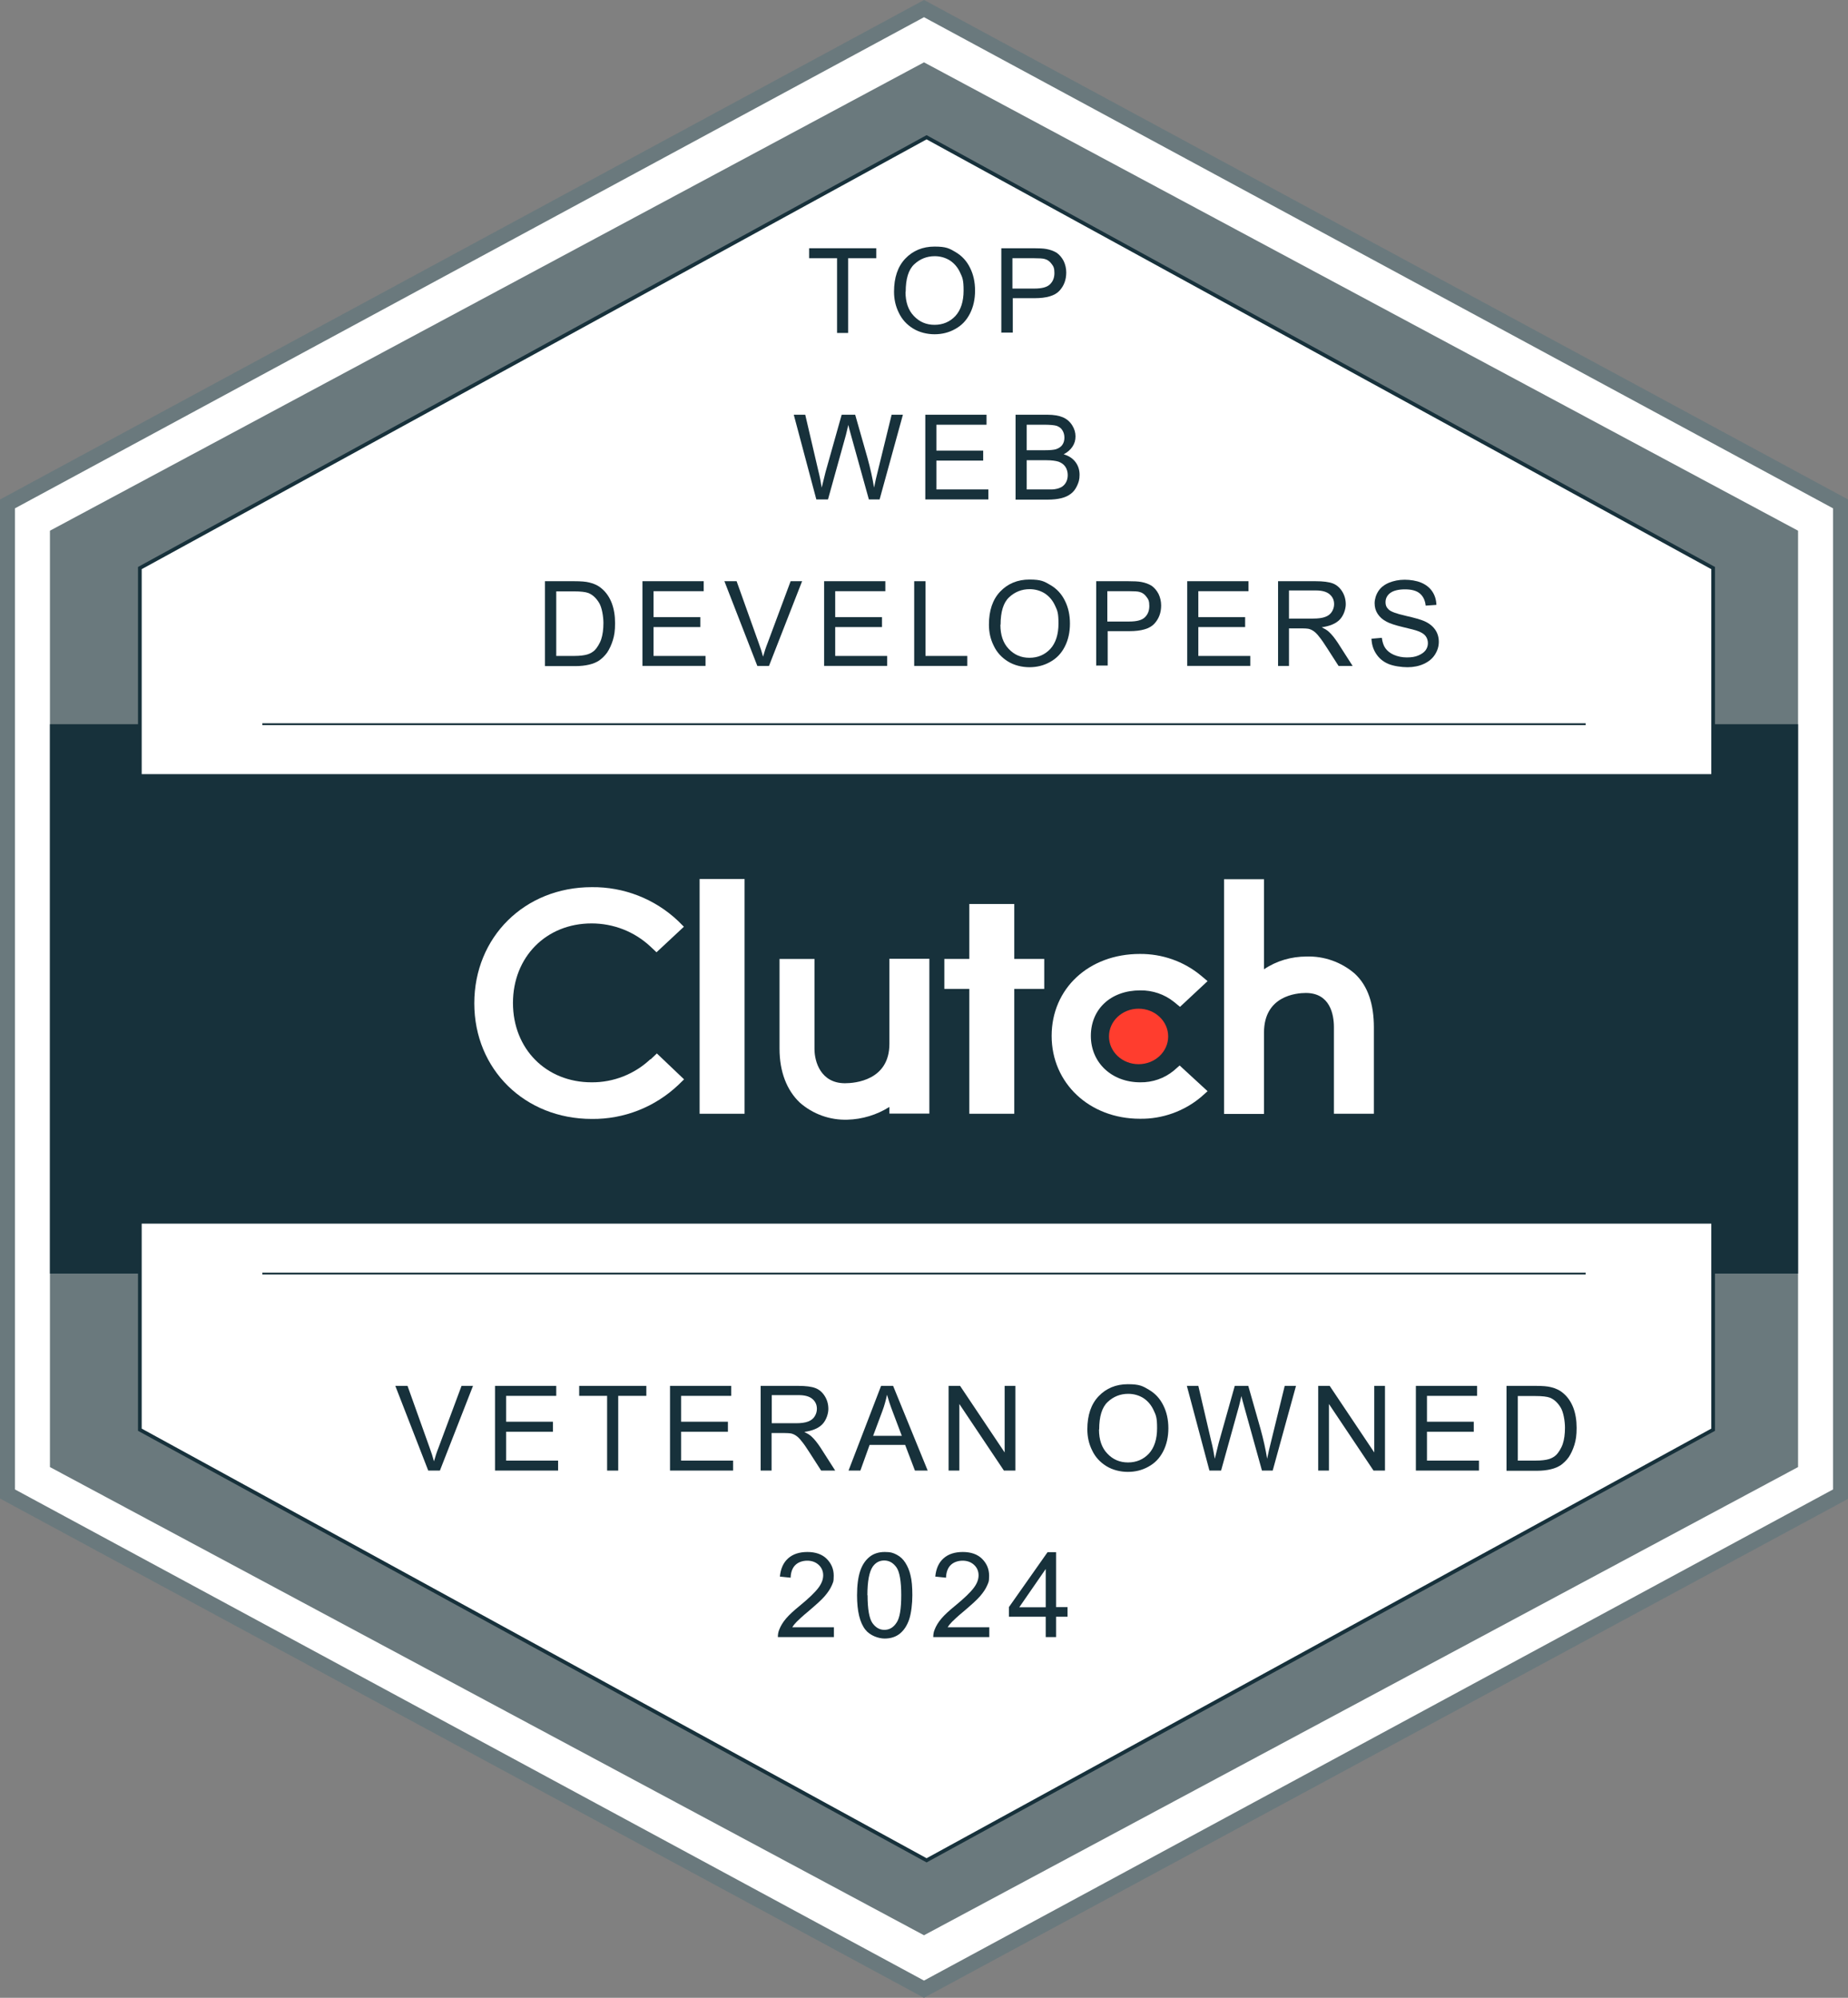 <?xml version="1.0" encoding="UTF-8"?>
<svg xmlns="http://www.w3.org/2000/svg" version="1.1" viewBox="0 0 999 1080">
  <rect x="0" y="0" width="999" height="1080" fill="#808080" stroke="none"/>
  <defs>
    <style>
      .cls-1 {
        stroke-width: 2px;
      }

      .cls-1, .cls-2 {
        stroke: #17313b;
        stroke-miterlimit: 10;
      }

      .cls-1, .cls-3 {
        fill: #fff;
      }

      .cls-4 {
        isolation: isolate;
      }

      .cls-2 {
        fill: none;
      }

      .cls-5 {
        fill: #ff3d2e;
      }

      .cls-6 {
        fill: #6a797d;
      }

      .cls-7 {
        fill: #17313b;
      }
    </style>
  </defs>
  <!-- Generator: Adobe Illustrator 28.6.0, SVG Export Plug-In . SVG Version: 1.2.0 Build 709)  -->
  <g>
    <g id="Layer_1">
      <polygon class="cls-3" points="996.3 272.3 996.3 807.7 500.9 1075.4 5.4 807.7 5.4 272.3 500.9 4.6 996.3 272.3"/>
      <path class="cls-6" d="M499.5,1080l-1.9-1L0,810.1V270l2.1-1.1L499.5,0l1.9,1,497.6,269v540.3l-499.5,269.7ZM8.1,805.2l491.4,265.5,491.4-265.5V274.8L499.5,9.3,8.1,274.8v530.4Z"/>
      <polygon class="cls-6" points="972 286.9 972 793.1 499.5 1046.2 27 793.1 27 286.9 499.5 33.7 972 286.9"/>
      <rect class="cls-7" x="27" y="391.5" width="945" height="297"/>
      <polygon class="cls-1" points="926.1 307.1 926.1 772.9 500.9 1005.7 75.6 772.9 75.6 307.1 500.9 74.2 926.1 307.1"/>
      <rect class="cls-7" x="40.5" y="418.5" width="918" height="243"/>
      <line class="cls-2" x1="141.8" y1="688.5" x2="857.2" y2="688.5"/>
      <line class="cls-2" x1="141.8" y1="391.5" x2="857.2" y2="391.5"/>
      <rect class="cls-3" x="378.2" y="475.2" width="24.3" height="126.9"/>
      <path class="cls-3" d="M480.8,564.3c0,19.8-18.7,21.3-24,21.3-13.1,0-16.5-11.6-16.5-18.5v-48.7h-18.9v48.6c0,12.3,3.9,22.4,11,29.1,7.1,6.2,16.2,9.5,25.7,9.2,8-.2,15.9-2.6,22.7-6.9v3.6h21.6v-83.7h-21.6v45.9h0Z"/>
      <polygon class="cls-3" points="548.3 488.7 524 488.7 524 518.4 510.5 518.4 510.5 534.6 524 534.6 524 602.1 548.3 602.1 548.3 534.6 564.5 534.6 564.5 518.4 548.3 518.4 548.3 488.7"/>
      <path class="cls-3" d="M634.5,578.8c-5.1,4.2-11.5,6.4-18.1,6.3-15.4,0-26.7-10.6-26.7-25.1s10.8-24.6,26.7-24.6c6.6-.1,13.1,2.1,18.2,6.2l3.3,2.7,14.9-13.9-3.7-3.1c-9.2-7.6-20.9-11.7-32.9-11.6-27.6,0-47.7,18.7-47.7,44.3s20.5,44.8,47.7,44.8c12,.2,23.8-4,33-11.7l3.6-3.2-15.1-13.9-3.2,2.8h0Z"/>
      <path class="cls-3" d="M732.3,526.3c-7.2-6.2-16.5-9.5-26-9.2-8.2,0-16.2,2.3-23,6.9v-48.7h-21.6v126.9h21.6v-44c0-19.8,17.4-21.4,22.6-21.4,13.1,0,15.2,11.6,15.2,18.5v46.8h21.6v-46.7c0-12.3-3.1-22.4-10.4-29.1h0Z"/>
      <ellipse class="cls-5" cx="615.5" cy="560.3" rx="16" ry="15"/>
      <path class="cls-3" d="M351.6,572.6c-8.6,8.1-20,12.6-31.8,12.5-24.6,0-42.5-18.1-42.5-42.9s17.9-43,42.5-43c11.8,0,23.1,4.4,31.7,12.4l3.4,3.2,14.8-13.8-3.2-3.2c-12.6-11.9-29.3-18.4-46.6-18.2-36.3,0-63.5,27-63.5,62.8s27.4,62.5,63.5,62.5c17.4.2,34.1-6.4,46.7-18.3l3.2-3.1-14.7-14-3.5,3.3h0Z"/>
      <g id="top_text" class="cls-4">
        <g class="cls-4">
          <path class="cls-7" d="M452.5,180v-40.4h-15.1v-5.4h36.3v5.4h-15.2v40.4h-6.1Z"/>
          <path class="cls-7" d="M483.3,157.7c0-7.6,2-13.6,6.1-17.9,4.1-4.3,9.4-6.5,15.8-6.5s8,1,11.4,3c3.4,2,6,4.8,7.8,8.5,1.8,3.6,2.7,7.7,2.7,12.3s-.9,8.8-2.8,12.5c-1.9,3.7-4.5,6.4-8,8.3-3.4,1.9-7.1,2.8-11.1,2.8s-8.2-1-11.6-3.1c-3.4-2.1-6-4.9-7.7-8.5-1.8-3.6-2.6-7.4-2.6-11.4ZM489.5,157.8c0,5.5,1.5,9.9,4.5,13,3,3.2,6.7,4.8,11.2,4.8s8.3-1.6,11.3-4.8c2.9-3.2,4.4-7.8,4.4-13.7s-.6-7-1.9-9.8c-1.3-2.8-3.1-4.9-5.5-6.5-2.4-1.5-5.2-2.3-8.2-2.3-4.3,0-8,1.5-11.1,4.4-3.1,2.9-4.6,7.9-4.6,14.8Z"/>
          <path class="cls-7" d="M541.3,180v-45.8h17.3c3,0,5.4.1,7,.4,2.2.4,4.1,1.1,5.7,2.1,1.5,1.1,2.7,2.5,3.7,4.4.9,1.9,1.4,4,1.4,6.2,0,3.9-1.2,7.2-3.7,9.9-2.5,2.7-7,4-13.4,4h-11.8v18.6h-6.1ZM547.4,156h11.8c3.9,0,6.7-.7,8.3-2.2,1.6-1.5,2.5-3.5,2.5-6.2s-.5-3.6-1.5-4.9c-1-1.4-2.2-2.3-3.8-2.7-1-.3-2.9-.4-5.7-.4h-11.7v16.4Z"/>
        </g>
        <g class="cls-4">
          <path class="cls-7" d="M441.3,270l-12.2-45.8h6.2l7,30c.8,3.1,1.4,6.3,1.9,9.4,1.2-4.9,1.9-7.7,2.1-8.5l8.7-30.9h7.3l6.6,23.2c1.6,5.8,2.8,11.2,3.6,16.2.6-2.9,1.3-6.2,2.3-10l7.2-29.4h6.1l-12.6,45.8h-5.8l-9.7-34.9c-.8-2.9-1.3-4.7-1.4-5.4-.5,2.1-.9,3.9-1.3,5.4l-9.7,34.9h-6.2Z"/>
          <path class="cls-7" d="M500.2,270v-45.8h33.1v5.4h-27.1v14h25.3v5.4h-25.3v15.6h28.1v5.4h-34.2Z"/>
          <path class="cls-7" d="M549,270v-45.8h17.2c3.5,0,6.3.5,8.4,1.4,2.1.9,3.8,2.4,5,4.3,1.2,1.9,1.8,3.9,1.8,6s-.5,3.8-1.6,5.5c-1.1,1.7-2.7,3.1-4.8,4.2,2.8.8,4.9,2.2,6.4,4.2,1.5,2,2.2,4.3,2.2,6.9s-.5,4.1-1.4,6-2,3.3-3.4,4.3c-1.3,1-3,1.8-5,2.3-2,.5-4.5.8-7.4.8h-17.5ZM555,243.4h9.9c2.7,0,4.6-.2,5.8-.5,1.5-.5,2.7-1.2,3.5-2.3s1.2-2.4,1.2-4-.4-2.9-1.1-4c-.7-1.2-1.8-1.9-3.1-2.4-1.4-.4-3.7-.6-7-.6h-9.2v13.8ZM555,264.6h11.4c2,0,3.3,0,4.1-.2,1.4-.2,2.6-.7,3.5-1.2.9-.6,1.7-1.4,2.3-2.5.6-1.1.9-2.4.9-3.9s-.4-3.2-1.3-4.5c-.9-1.3-2.1-2.1-3.6-2.7-1.6-.5-3.8-.8-6.7-.8h-10.6v15.8Z"/>
        </g>
        <g class="cls-4">
          <path class="cls-7" d="M294.6,360v-45.8h15.8c3.6,0,6.3.2,8.2.7,2.6.6,4.9,1.7,6.7,3.3,2.4,2,4.2,4.7,5.4,7.8,1.2,3.2,1.8,6.8,1.8,10.9s-.4,6.6-1.2,9.2-1.9,4.9-3.1,6.7c-1.3,1.8-2.7,3.1-4.2,4.2-1.5,1-3.3,1.8-5.5,2.3-2.1.5-4.6.8-7.4.8h-16.5ZM300.6,354.6h9.8c3,0,5.4-.3,7.1-.8s3.1-1.4,4.1-2.4,2.6-3.4,3.4-5.8c.8-2.4,1.2-5.4,1.2-8.8s-.8-8.5-2.4-11c-1.6-2.6-3.5-4.3-5.7-5.2-1.6-.6-4.2-.9-7.8-.9h-9.6v35Z"/>
          <path class="cls-7" d="M347.3,360v-45.8h33.1v5.4h-27.1v14h25.3v5.4h-25.3v15.6h28.1v5.4h-34.2Z"/>
          <path class="cls-7" d="M409.4,360l-17.8-45.8h6.6l11.9,33.3c1,2.7,1.8,5.2,2.4,7.5.7-2.5,1.5-5,2.5-7.5l12.4-33.3h6.2l-17.9,45.8h-6.2Z"/>
          <path class="cls-7" d="M445.5,360v-45.8h33.1v5.4h-27.1v14h25.3v5.4h-25.3v15.6h28.1v5.4h-34.2Z"/>
          <path class="cls-7" d="M494.2,360v-45.8h6.1v40.4h22.6v5.4h-28.6Z"/>
          <path class="cls-7" d="M534.6,337.7c0-7.6,2-13.6,6.1-17.9,4.1-4.3,9.4-6.5,15.8-6.5s8,1,11.4,3c3.4,2,6,4.8,7.8,8.5,1.8,3.6,2.7,7.7,2.7,12.3s-.9,8.8-2.8,12.5c-1.9,3.7-4.5,6.4-8,8.3-3.4,1.9-7.1,2.8-11.1,2.8s-8.2-1-11.6-3.1c-3.4-2.1-6-4.9-7.7-8.5-1.8-3.6-2.6-7.4-2.6-11.4ZM540.8,337.8c0,5.5,1.5,9.9,4.5,13,3,3.2,6.7,4.8,11.2,4.8s8.3-1.6,11.3-4.8c2.9-3.2,4.4-7.8,4.4-13.7s-.6-7-1.9-9.8c-1.3-2.8-3.1-4.9-5.5-6.5-2.4-1.5-5.2-2.3-8.2-2.3-4.3,0-8,1.5-11.1,4.4-3.1,2.9-4.6,7.9-4.6,14.8Z"/>
          <path class="cls-7" d="M592.6,360v-45.8h17.3c3,0,5.4.1,7,.4,2.2.4,4.1,1.1,5.7,2.1,1.5,1.1,2.7,2.5,3.7,4.4.9,1.9,1.4,4,1.4,6.2,0,3.9-1.2,7.2-3.7,9.9-2.5,2.7-7,4-13.4,4h-11.8v18.6h-6.1ZM598.7,336h11.8c3.9,0,6.7-.7,8.3-2.2,1.6-1.5,2.5-3.5,2.5-6.2s-.5-3.6-1.5-4.9c-1-1.4-2.2-2.3-3.8-2.7-1-.3-2.9-.4-5.7-.4h-11.7v16.4Z"/>
          <path class="cls-7" d="M641.8,360v-45.8h33.1v5.4h-27.1v14h25.3v5.4h-25.3v15.6h28.1v5.4h-34.2Z"/>
          <path class="cls-7" d="M690.9,360v-45.8h20.3c4.1,0,7.2.4,9.3,1.2,2.1.8,3.8,2.3,5.1,4.4,1.3,2.1,1.9,4.4,1.9,6.9s-1.1,6-3.2,8.2c-2.1,2.2-5.4,3.6-9.8,4.2,1.6.8,2.8,1.5,3.7,2.3,1.8,1.6,3.4,3.7,5,6.1l8,12.5h-7.6l-6.1-9.5c-1.8-2.8-3.2-4.9-4.4-6.3-1.1-1.5-2.2-2.5-3.1-3.1-.9-.6-1.8-1-2.8-1.2-.7-.1-1.8-.2-3.4-.2h-7v20.3h-6.1ZM696.9,334.4h13c2.8,0,4.9-.3,6.5-.9,1.6-.6,2.8-1.5,3.6-2.8.8-1.3,1.2-2.6,1.2-4.1,0-2.2-.8-3.9-2.4-5.3-1.6-1.4-4.1-2.1-7.5-2.1h-14.5v15.2Z"/>
          <path class="cls-7" d="M741.3,345.3l5.7-.5c.3,2.3.9,4.2,1.9,5.6s2.5,2.7,4.6,3.6,4.4,1.4,7,1.4,4.4-.3,6.1-1,3.1-1.6,4-2.8c.9-1.2,1.3-2.5,1.3-3.9s-.4-2.7-1.2-3.8c-.8-1.1-2.2-2-4.1-2.7-1.2-.5-3.9-1.2-8.2-2.2-4.2-1-7.2-2-8.8-2.9-2.2-1.1-3.8-2.6-4.9-4.3-1.1-1.7-1.6-3.6-1.6-5.7s.7-4.5,2-6.5c1.3-2,3.2-3.5,5.8-4.6,2.5-1,5.3-1.6,8.4-1.6s6.4.5,9,1.6,4.6,2.7,6,4.8,2.1,4.5,2.2,7.2l-5.8.4c-.3-2.9-1.4-5.1-3.2-6.6-1.8-1.5-4.5-2.2-8-2.2s-6.3.7-8,2-2.5,3-2.5,4.9.6,3,1.8,4.1c1.2,1.1,4.2,2.2,9.1,3.3,4.9,1.1,8.3,2.1,10.1,2.9,2.7,1.2,4.6,2.8,5.9,4.7,1.3,1.9,1.9,4.1,1.9,6.5s-.7,4.7-2.1,6.9-3.4,3.8-6,5-5.6,1.8-8.8,1.8-7.6-.6-10.4-1.8-5-3-6.6-5.5c-1.6-2.4-2.4-5.2-2.5-8.2Z"/>
        </g>
      </g>
      <g id="bottom_text" class="cls-4">
        <g class="cls-4">
          <path class="cls-7" d="M231.5,795l-17.8-45.8h6.6l11.9,33.3c1,2.7,1.8,5.2,2.4,7.5.7-2.5,1.5-5,2.5-7.5l12.4-33.3h6.2l-17.9,45.8h-6.2Z"/>
          <path class="cls-7" d="M267.6,795v-45.8h33.1v5.4h-27.1v14h25.3v5.4h-25.3v15.6h28.1v5.4h-34.2Z"/>
          <path class="cls-7" d="M328.2,795v-40.4h-15.1v-5.4h36.3v5.4h-15.2v40.4h-6.1Z"/>
          <path class="cls-7" d="M362.2,795v-45.8h33.1v5.4h-27.1v14h25.3v5.4h-25.3v15.6h28.1v5.4h-34.2Z"/>
          <path class="cls-7" d="M411.2,795v-45.8h20.3c4.1,0,7.2.4,9.3,1.2,2.1.8,3.8,2.3,5.1,4.4,1.3,2.1,1.9,4.4,1.9,6.9s-1.1,6-3.2,8.2c-2.1,2.2-5.4,3.6-9.8,4.2,1.6.8,2.8,1.5,3.7,2.3,1.8,1.6,3.4,3.7,5,6.1l8,12.5h-7.6l-6.1-9.5c-1.8-2.8-3.2-4.9-4.4-6.3-1.1-1.5-2.2-2.5-3.1-3.1-.9-.6-1.8-1-2.8-1.2-.7-.1-1.8-.2-3.4-.2h-7v20.3h-6.1ZM417.3,769.4h13c2.8,0,4.9-.3,6.5-.9,1.6-.6,2.8-1.5,3.6-2.8.8-1.3,1.2-2.6,1.2-4.1,0-2.2-.8-3.9-2.4-5.3-1.6-1.4-4.1-2.1-7.5-2.1h-14.5v15.2Z"/>
          <path class="cls-7" d="M458.7,795l17.6-45.8h6.5l18.7,45.8h-6.9l-5.3-13.9h-19.2l-5,13.9h-6.4ZM472,776.2h15.5l-4.8-12.7c-1.5-3.9-2.5-7-3.2-9.5-.6,2.9-1.4,5.9-2.5,8.8l-5,13.4Z"/>
          <path class="cls-7" d="M512.8,795v-45.8h6.2l24.1,36v-36h5.8v45.8h-6.2l-24.1-36v36h-5.8Z"/>
          <path class="cls-7" d="M587.8,772.7c0-7.6,2-13.6,6.1-17.9,4.1-4.3,9.4-6.5,15.8-6.5s8,1,11.4,3c3.4,2,6,4.8,7.8,8.5,1.8,3.6,2.7,7.7,2.7,12.3s-.9,8.8-2.8,12.5c-1.9,3.7-4.5,6.4-8,8.3-3.4,1.9-7.1,2.8-11.1,2.8s-8.2-1-11.6-3.1c-3.4-2.1-6-4.9-7.7-8.5-1.8-3.6-2.6-7.4-2.6-11.4ZM594.1,772.8c0,5.5,1.5,9.9,4.5,13,3,3.2,6.7,4.8,11.2,4.8s8.3-1.6,11.3-4.8c2.9-3.2,4.4-7.8,4.4-13.7s-.6-7-1.9-9.8c-1.3-2.8-3.1-4.9-5.5-6.5-2.4-1.5-5.2-2.3-8.2-2.3-4.3,0-8,1.5-11.1,4.4-3.1,2.9-4.6,7.9-4.6,14.8Z"/>
          <path class="cls-7" d="M653.8,795l-12.2-45.8h6.2l7,30c.8,3.1,1.4,6.3,1.9,9.4,1.2-4.9,1.9-7.7,2.1-8.5l8.7-30.9h7.3l6.6,23.2c1.6,5.8,2.8,11.2,3.6,16.2.6-2.9,1.3-6.2,2.3-10l7.2-29.4h6.1l-12.6,45.8h-5.8l-9.7-34.9c-.8-2.9-1.3-4.7-1.4-5.4-.5,2.1-.9,3.9-1.3,5.4l-9.7,34.9h-6.2Z"/>
          <path class="cls-7" d="M712.6,795v-45.8h6.2l24.1,36v-36h5.8v45.8h-6.2l-24.1-36v36h-5.8Z"/>
          <path class="cls-7" d="M765.4,795v-45.8h33.1v5.4h-27.1v14h25.3v5.4h-25.3v15.6h28.1v5.4h-34.2Z"/>
          <path class="cls-7" d="M814.4,795v-45.8h15.8c3.6,0,6.3.2,8.2.7,2.6.6,4.9,1.7,6.7,3.3,2.4,2,4.2,4.7,5.4,7.8,1.2,3.2,1.8,6.8,1.8,10.9s-.4,6.6-1.2,9.2-1.9,4.9-3.1,6.7c-1.3,1.8-2.7,3.1-4.2,4.2-1.5,1-3.3,1.8-5.5,2.3-2.1.5-4.6.8-7.4.8h-16.5ZM820.4,789.6h9.8c3,0,5.4-.3,7.1-.8s3.1-1.4,4.1-2.4,2.6-3.4,3.4-5.8c.8-2.4,1.2-5.4,1.2-8.8s-.8-8.5-2.4-11c-1.6-2.6-3.5-4.3-5.7-5.2-1.6-.6-4.2-.9-7.8-.9h-9.6v35Z"/>
        </g>
        <g class="cls-4">
          <path class="cls-7" d="M450.8,879.6v5.4h-30.3c0-1.4.2-2.7.7-3.9.8-2.1,2-4.1,3.7-6.1,1.7-2,4.2-4.3,7.4-6.9,5-4.1,8.3-7.3,10.1-9.7,1.8-2.4,2.6-4.6,2.6-6.8s-.8-4.1-2.4-5.6-3.7-2.3-6.2-2.3-4.9.8-6.5,2.4-2.4,3.9-2.5,6.8l-5.8-.6c.4-4.3,1.9-7.6,4.5-9.9,2.6-2.3,6.1-3.4,10.4-3.4s7.9,1.2,10.4,3.7,3.8,5.5,3.8,9.1-.4,3.6-1.1,5.4c-.8,1.8-2,3.6-3.7,5.6-1.7,2-4.6,4.6-8.7,8.1-3.4,2.8-5.5,4.8-6.5,5.8-1,1-1.8,2-2.4,3h22.5Z"/>
          <path class="cls-7" d="M463.3,862.4c0-5.4.6-9.8,1.7-13.1,1.1-3.3,2.8-5.8,5-7.6,2.2-1.8,5-2.7,8.3-2.7s4.6.5,6.5,1.5c1.9,1,3.4,2.4,4.6,4.3,1.2,1.9,2.2,4.1,2.8,6.8.7,2.7,1,6.3,1,10.8s-.6,9.7-1.7,13c-1.1,3.3-2.8,5.9-5,7.7-2.2,1.8-5,2.7-8.3,2.7s-7.9-1.6-10.4-4.8c-3-3.8-4.5-10-4.5-18.6ZM469,862.4c0,7.5.9,12.5,2.6,15,1.8,2.5,3.9,3.7,6.5,3.7s4.8-1.2,6.5-3.8c1.8-2.5,2.6-7.5,2.6-15s-.9-12.6-2.6-15c-1.8-2.5-4-3.7-6.6-3.7s-4.6,1.1-6.2,3.3c-1.9,2.8-2.9,7.9-2.9,15.5Z"/>
          <path class="cls-7" d="M534.8,879.6v5.4h-30.3c0-1.4.2-2.7.7-3.9.8-2.1,2-4.1,3.7-6.1,1.7-2,4.2-4.3,7.4-6.9,5-4.1,8.3-7.3,10.1-9.7,1.8-2.4,2.6-4.6,2.6-6.8s-.8-4.1-2.4-5.6-3.7-2.3-6.2-2.3-4.9.8-6.5,2.4-2.4,3.9-2.5,6.8l-5.8-.6c.4-4.3,1.9-7.6,4.5-9.9,2.6-2.3,6.1-3.4,10.4-3.4s7.9,1.2,10.4,3.7,3.8,5.5,3.8,9.1-.4,3.6-1.1,5.4c-.8,1.8-2,3.6-3.7,5.6-1.7,2-4.6,4.6-8.7,8.1-3.4,2.8-5.5,4.8-6.5,5.8-1,1-1.8,2-2.4,3h22.5Z"/>
          <path class="cls-7" d="M565.3,885v-11h-19.9v-5.2l20.9-29.7h4.6v29.7h6.2v5.2h-6.2v11h-5.6ZM565.3,868.9v-20.7l-14.3,20.7h14.3Z"/>
        </g>
      </g>
    </g>
  </g>
</svg>